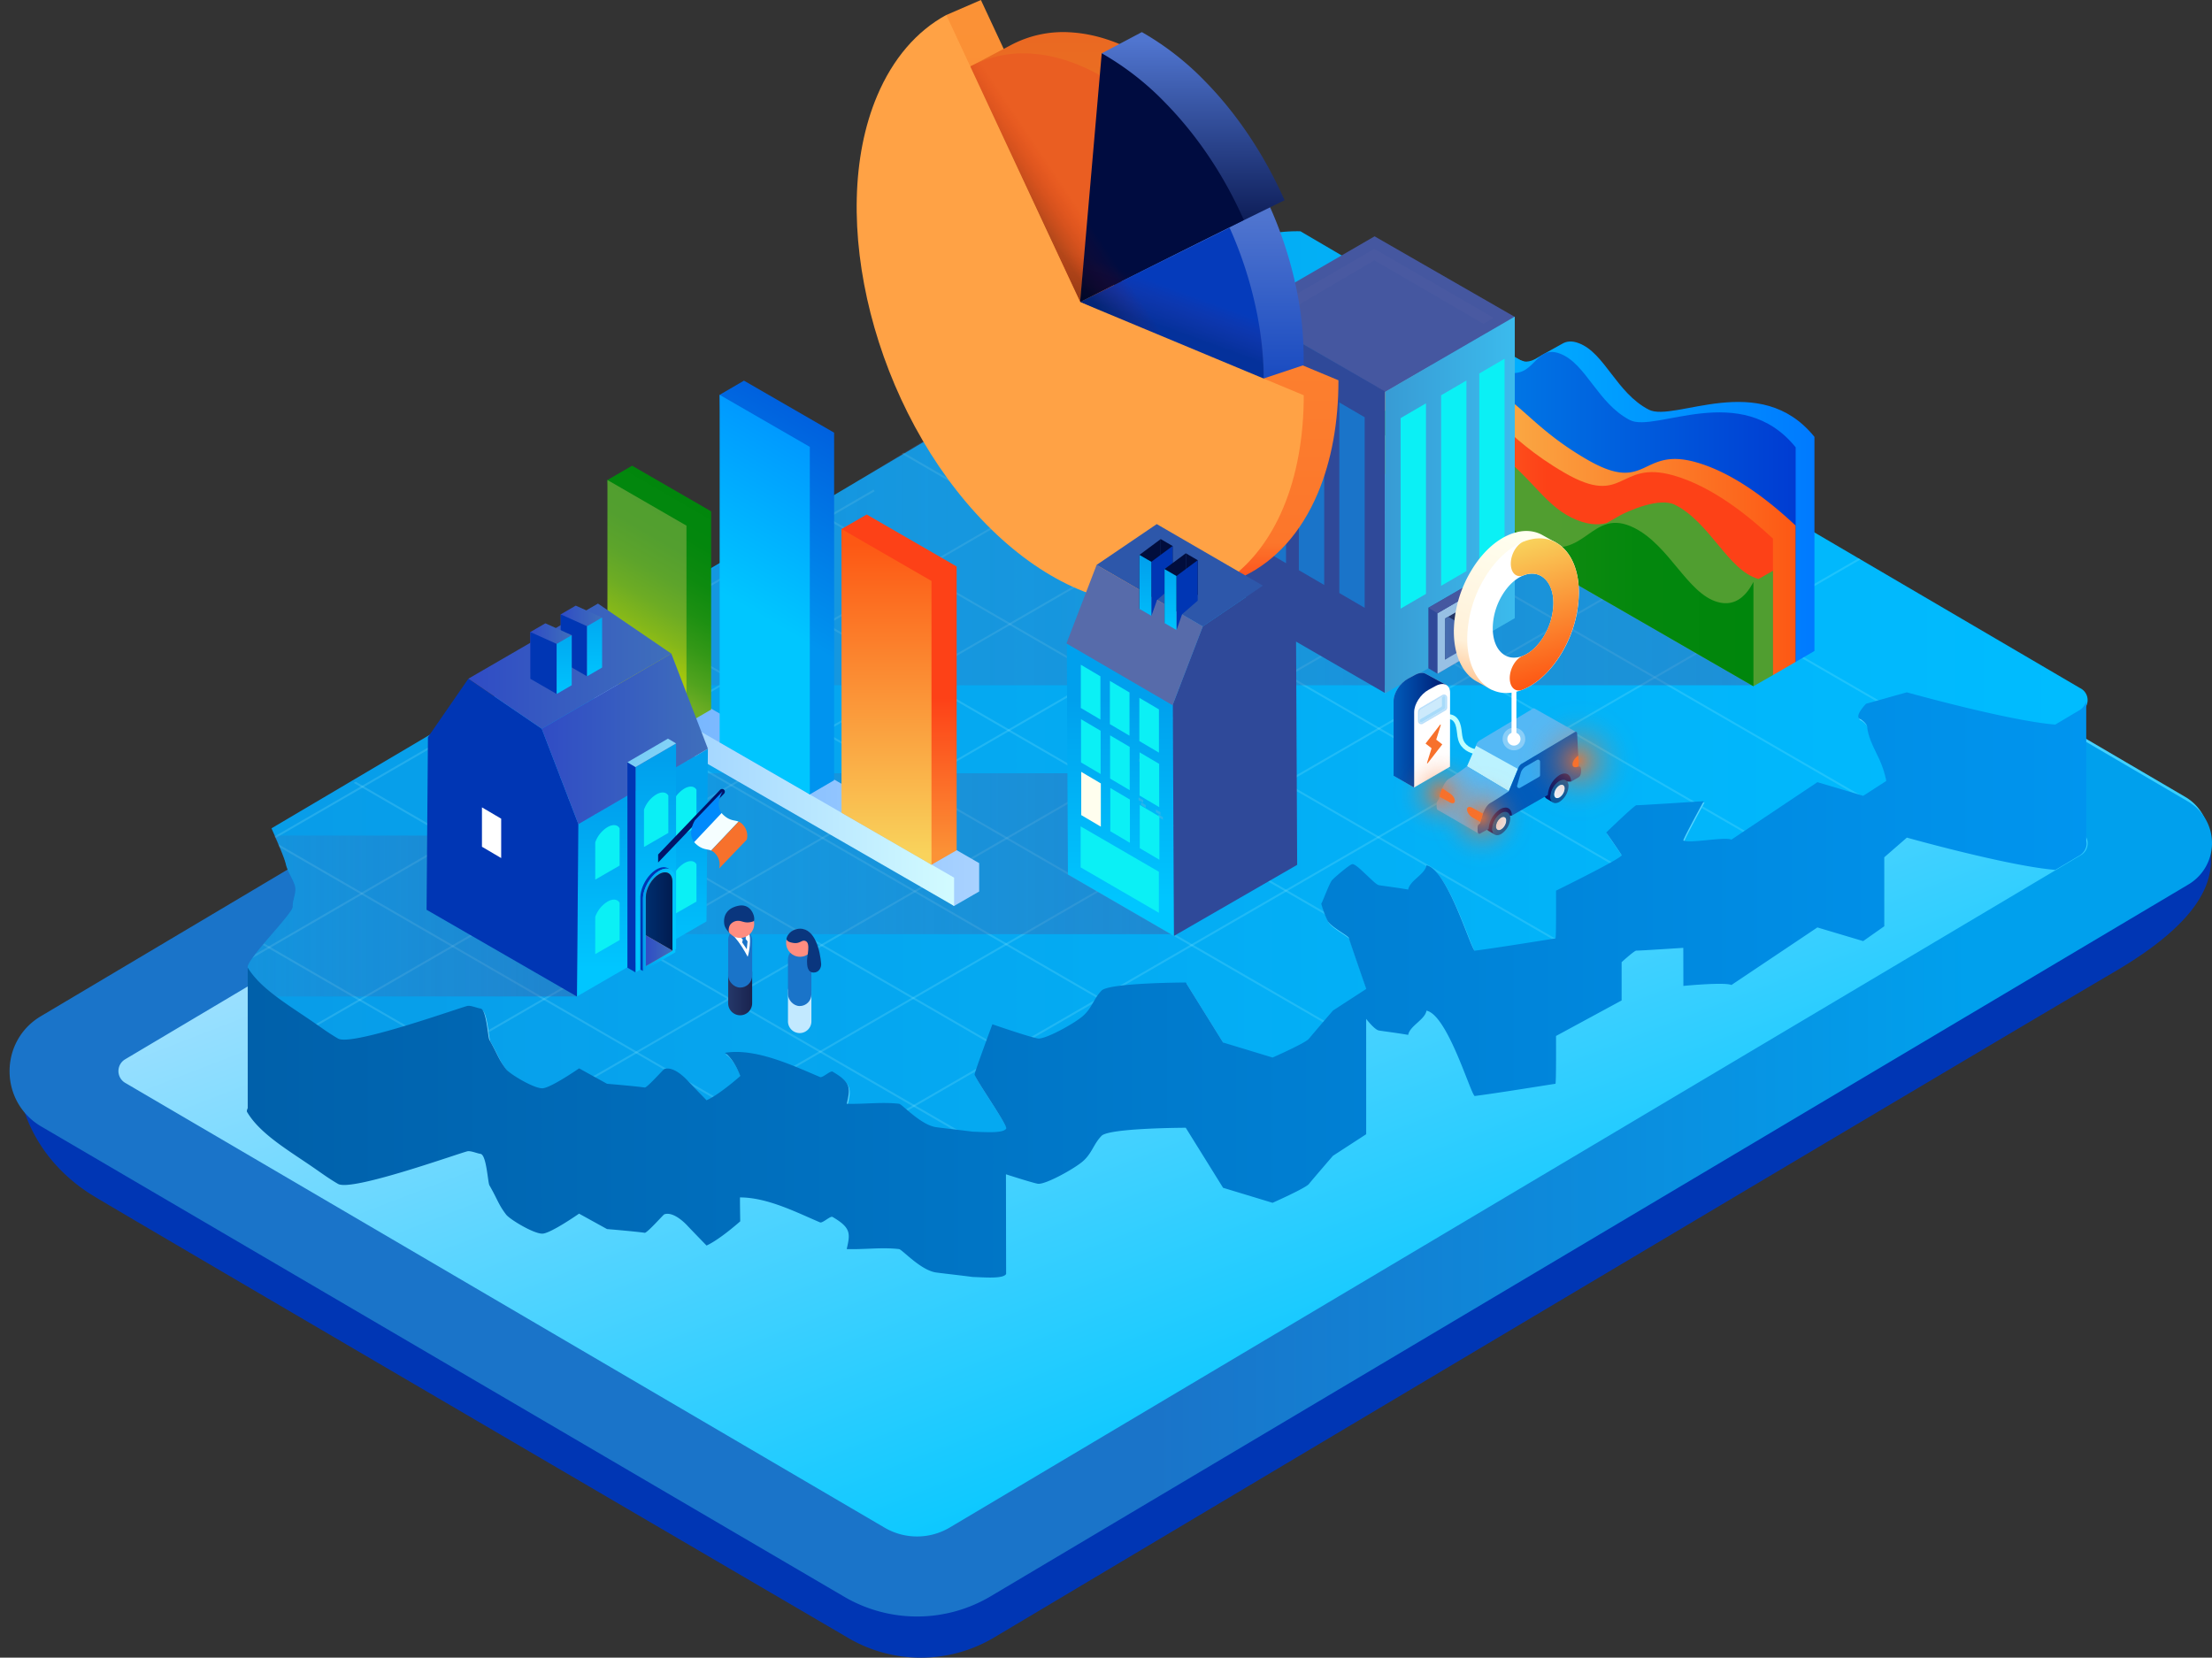 <svg xmlns="http://www.w3.org/2000/svg" xmlns:xlink="http://www.w3.org/1999/xlink" viewBox="0 0 1369.83 1026.62"><rect x="0" y="0" width="1369.83" height="1026.62" fill="#333333" stroke="none"/><defs><style>.cls-1,.cls-101,.cls-8,.cls-87{fill:none;}.cls-2{isolation:isolate;}.cls-3,.cls-69{fill:#0036b4;}.cls-4{fill:url(#Dégradé_sans_nom_50);}.cls-5{fill:url(#Dégradé_sans_nom_30);}.cls-6{fill:url(#Dégradé_sans_nom_27);}.cls-7{clip-path:url(#clip-path);}.cls-8,.cls-87{stroke:#beffff;}.cls-101,.cls-8,.cls-87{stroke-miterlimit:10;}.cls-8{stroke-width:1.22px;opacity:0.15;}.cls-9{opacity:0.4;}.cls-10{clip-path:url(#clip-path-2);}.cls-11{fill:url(#Dégradé_sans_nom_24);}.cls-12{fill:url(#Dégradé_sans_nom_24-2);}.cls-13{fill:url(#Dégradé_sans_nom_24-3);}.cls-14{fill:url(#Dégradé_sans_nom_130);}.cls-15{fill:url(#Dégradé_sans_nom_133);}.cls-16{fill:url(#Dégradé_sans_nom_14);}.cls-17{fill:url(#Dégradé_sans_nom_72);}.cls-18{fill:url(#Dégradé_sans_nom_45);}.cls-19{fill:url(#Dégradé_sans_nom_92);}.cls-20{fill:url(#Dégradé_sans_nom_142);}.cls-21{fill:url(#Dégradé_sans_nom_135);}.cls-22{fill:url(#Dégradé_sans_nom_72-2);}.cls-23{fill:url(#Dégradé_sans_nom_14-2);}.cls-24{fill:url(#Dégradé_sans_nom_200);}.cls-25{fill:url(#Dégradé_sans_nom_179);}.cls-26{fill:url(#Dégradé_sans_nom_92-2);}.cls-27{fill:url(#Dégradé_sans_nom_45-2);}.cls-28{fill:#62b4e4;}.cls-28,.cls-89,.cls-92{opacity:0.3;}.cls-28,.cls-37,.cls-47,.cls-48,.cls-51,.cls-89,.cls-92{mix-blend-mode:multiply;}.cls-29{fill:#f8fcfe;}.cls-30{fill:#a4b8d2;}.cls-31{fill:#4557a0;}.cls-32{fill:#2f4999;}.cls-33{fill:url(#Dégradé_sans_nom_34);}.cls-34{fill:#98c0e4;}.cls-35{fill:url(#Dégradé_sans_nom_157);}.cls-36,.cls-69,.cls-70,.cls-71,.cls-72,.cls-73{fill-rule:evenodd;}.cls-36{fill:url(#Dégradé_sans_nom_64);}.cls-37{fill:#4959a1;}.cls-38{fill:#1a74c9;}.cls-39{fill:#0bf0f5;}.cls-40{fill:url(#Dégradé_sans_nom_65);}.cls-41{fill:url(#Dégradé_sans_nom_76);}.cls-42{fill:url(#Dégradé_sans_nom_46);}.cls-43{fill:url(#Dégradé_sans_nom_62);}.cls-44{fill:#ea5e22;}.cls-45{fill:#000c40;}.cls-46{fill:#053bbb;}.cls-47,.cls-48{opacity:0.23;}.cls-47{fill:url(#Dégradé_sans_nom_71);}.cls-48{fill:url(#Dégradé_sans_nom_134);}.cls-49{fill:#ffa245;}.cls-50{fill:url(#Dégradé_sans_nom_2);}.cls-51,.cls-85{fill:#a3b8d2;}.cls-51{opacity:0.25;}.cls-52{fill:#2d57aa;}.cls-53{fill:#576baa;}.cls-54{fill:#010d3d;}.cls-55{fill:url(#Dégradé_sans_nom_2-2);}.cls-56{fill:url(#Dégradé_sans_nom_2-3);}.cls-57{fill:url(#Dégradé_sans_nom_123);}.cls-58{fill:#8fc5ff;}.cls-59{fill:#fffeee;}.cls-60{fill:url(#Dégradé_sans_nom_2-4);}.cls-61{fill:url(#Dégradé_sans_nom_41);}.cls-62{fill:url(#Dégradé_sans_nom_41-2);}.cls-63{fill:url(#Dégradé_sans_nom_123-2);}.cls-102,.cls-64{fill:#fff;}.cls-65{fill:url(#Dégradé_sans_nom_41-3);}.cls-66{fill:url(#Dégradé_sans_nom_2-5);}.cls-67{fill:url(#Dégradé_sans_nom_2-6);}.cls-68{fill:url(#Dégradé_sans_nom_56);}.cls-70{fill:url(#Dégradé_sans_nom_2-7);}.cls-71{fill:#908669;}.cls-72{fill:url(#Dégradé_sans_nom_3);}.cls-73{fill:url(#Dégradé_sans_nom_41-4);}.cls-74{fill:url(#Dégradé_sans_nom_41-5);}.cls-75{fill:url(#Dégradé_sans_nom_2-8);}.cls-76{fill:#01146a;}.cls-77{fill:#008afc;}.cls-78{fill:#f5feff;}.cls-79{fill:#f7712c;}.cls-80{fill:#c2e9ff;}.cls-81{fill:#ff8d80;}.cls-82{fill:#0a367e;}.cls-83{fill:url(#Dégradé_sans_nom_157-2);}.cls-84{fill:url(#Dégradé_sans_nom_21);}.cls-86{fill:#f8fbff;}.cls-101,.cls-87{stroke-width:3px;}.cls-88{fill:url(#Dégradé_sans_nom_4);}.cls-90,.cls-92{fill:#54b8f5;}.cls-91{fill:#1c98f0;}.cls-93{fill:#0258a0;}.cls-94{fill:#ebf5ff;}.cls-95{fill:#bbf2ff;}.cls-96{fill:#005bbb;}.cls-97{fill:#35abf3;}.cls-100,.cls-98,.cls-99{opacity:0.8;mix-blend-mode:lighten;}.cls-98{fill:url(#Dégradé_sans_nom_290);}.cls-99{fill:url(#Dégradé_sans_nom_290-2);}.cls-100{fill:url(#Dégradé_sans_nom_290-3);}.cls-101{stroke:#fff;stroke-linecap:round;}.cls-102{opacity:0.31;}.cls-103{fill:url(#Dégradé_sans_nom_120);}.cls-104{fill:url(#Dégradé_sans_nom_112);}</style><linearGradient id="Dégradé_sans_nom_50" x1="1288.82" y1="794.61" x2="877.51" y2="1343.02" gradientTransform="matrix(0.53, -0.85, 0.85, 0.53, -795.54, 939.53)" gradientUnits="userSpaceOnUse"><stop offset="0" stop-color="#cfe8ff"/><stop offset="0.58" stop-color="#54d4ff"/><stop offset="1" stop-color="#00c6ff"/></linearGradient><linearGradient id="Dégradé_sans_nom_30" y1="592.02" x2="1363.89" y2="592.02" gradientUnits="userSpaceOnUse"><stop offset="0.52" stop-color="#1a74c9"/><stop offset="0.89" stop-color="#00a0ed"/></linearGradient><linearGradient id="Dégradé_sans_nom_27" x1="147.45" y1="422.63" x2="1286.89" y2="422.63" gradientUnits="userSpaceOnUse"><stop offset="0" stop-color="#089ce8"/><stop offset="0.99" stop-color="#00bcff"/></linearGradient><clipPath id="clip-path" transform="translate(5.94)"><path class="cls-1" d="M1282.63,426.11,796.34,141.91s-188.56,104.82-194,108.33c-28.35,18.4-410,250.26-440,262.73,1.38,4.81,7.64,16.94,8.82,22.19,1.05,4.52,4.13,8.61,5.55,13.06,1.37,4.29-1.46,8.91-1.28,13.29s-30.13,34-27.78,38c8.08,13.86,26.64,24.35,42.41,35.35,4.31,3,8.88,6.29,14,9.22,8.69,5,78.06-20.18,80.47-20.28s5.42,1.31,7.74,1.67c3.75.58,4.5,17.69,5.51,19.46,5.17,9,5.62,12,10.39,18.17,2.25,2.94,17,11.88,22.41,11.78,5.08-.09,22.72-12.39,22.72-12.39l17.3,9.55s17.3,1.43,23.5,2.32c2.18-.75,11.37-11.24,12-11.46,6.31-2.12,14.56,7.33,14.56,7.33s5.42,5.68,11.59,12c8.32-3.78,20.87-15,20.87-15s-3.7-10.41-9.55-14.37c18.88-3.15,42.13,7.88,58.94,15,1.61.68,6.39-4.14,7.75-3.36,11.77,6.8,10.92,10.53,8.8,19.91,10.74.35,21.69-1.23,32.37,0,2,.22,13.07,12.79,22.61,14.42,2.26.39,15.23,1.81,23,2.84,7.74.26,18.82,1.17,20.73-1.86,1.19-1.88-19.87-31.65-19.53-33.63.46-2.79,11-31,11-31S631.62,643,637.32,644c4.48.76,22.53-9.21,27.91-13.91,5.66-4.92,6.64-10.72,11.58-15.76s52.14-5,52.14-5l23.12,37.18,30.64,9.29s20.32-8.95,22.47-11.6c2.92-3.59,14.93-17.5,14.93-17.5l20.58-13.38S830.06,582.75,830,581.82c-.12-1.3-10.42-6.5-13-10.38-1.07-1.61-4.66-11.48-4-11.23.37.13,5.09-13,6.69-14.41,1.74-1.88,10.56-9.4,12.35-9.78,2.72-.58,13.74,12.54,16.5,13.05,2.24.41,11.06,1.48,18.18,2.73.92-5.57,10.41-9.41,11.32-15,13,2.6,27.12,51,29.84,52.85,14.55-1.85,45.92-7,50-7.57.57-.07.38-29.61.38-29.61s41.63-20.43,40.63-22c-2.58-4-9.56-14-9.56-14s17.68-17.15,18.74-16.91c.73.17,41.65-2.5,41.65-2.5s-13.2,24.1-12.6,24.38c4.23,1.93,25.52-2.48,29.76-.56l53.22-35.65,28.36,8.45,14.27-9.19c1.36-5.29-2.36-9.73-4.78-14.91-2.7-5.77-6-11.45-6.89-17.48-.18-1.17.3-2.68-4.06-5.8-4.89-1.42,3.26-9.63,3.26-9.63l25.23-7.09s62.62,17.58,91.9,20l14.75-8.77C1287.9,437.46,1288.42,429.5,1282.63,426.11Z"/></clipPath><clipPath id="clip-path-2" transform="translate(5.94)"><path class="cls-1" d="M1283.81,427.12,797.86,141.5S602.12,250.72,596.69,254.21C580.41,264.66,192,500.85,162,513.32c2.4,6.18,8,16.55,9.16,21.79,1,4.53,4.12,8.62,5.54,13.07,1.37,4.29-1.46,8.9-1.28,13.29.17,4.23-30.12,34-27.77,38,8.08,13.86,26.63,24.35,42.4,35.35,4.31,3,8.88,6.29,13.95,9.22,8.69,5,78.06-20.18,80.48-20.29s5.42,1.31,7.73,1.68c3.75.58,4.51,17.69,5.52,19.46,5.16,9,5.61,12,10.38,18.17,2.26,2.93,17,11.88,22.41,11.78,5.08-.09,22.72-12.4,22.72-12.4l17.3,9.56s17.3,1.42,23.5,2.32c2.19-.75,11.37-11.24,12-11.46,6.31-2.13,14.55,7.33,14.55,7.33s5.43,5.68,11.6,12c8.32-3.78,20.86-15,20.86-15s-3.7-10.41-9.54-14.37c18.88-3.15,42.13,7.88,58.94,15,1.6.68,6.38-4.14,7.74-3.36C522,671.3,521.14,675,519,684.42c10.75.35,21.69-1.23,32.37,0,2,.23,13.07,12.8,22.61,14.43,2.27.39,15.23,1.81,23,2.84,7.75.26,18.83,1.17,20.73-1.86,1.19-1.89-19.87-31.65-19.52-33.64.46-2.78,11-31,11-31s22.44,7.8,28.15,8.78c4.47.77,22.52-9.21,27.91-13.9,5.66-4.92,6.63-10.73,11.57-15.76s52.15-5,52.15-5l23.12,37.18,30.64,9.29s20.31-9,22.47-11.6c2.91-3.59,14.92-17.5,14.92-17.5l20.58-13.38S830.06,582.7,830,581.78c-.13-1.3-10.43-6.5-13-10.38-1.08-1.62-4.67-11.49-4-11.23.36.13,5.08-13,6.68-14.41,1.75-1.88,10.57-9.4,12.36-9.78,2.72-.58,13.74,12.54,16.5,13,2.23.41,11.06,1.48,18.17,2.72.93-5.56,10.41-9.4,11.32-15,13,2.6,27.12,51,29.85,52.85,14.55-1.85,45.91-7,50-7.57.57-.07.39-29.62.39-29.62s41.62-20.42,40.62-22c-2.57-4-9.56-14-9.56-14s17.68-17.15,18.75-16.91c.73.17,41.65-2.5,41.65-2.5s-13.21,24.1-12.6,24.38c4.23,1.93,25.52-2.49,29.75-.56l53.22-35.66,28.37,8.46,14.26-9.2a58.75,58.75,0,0,0-5.34-15.62c-2.7-5.77-5.44-10.73-6.33-16.76-.18-1.17.3-2.68-4-5.8-4.89-1.42,3.25-9.64,3.25-9.64l25.24-7.08s62.62,17.58,91.89,20l14.76-8.76C1287.89,437.41,1288.08,430.89,1283.81,427.12Z"/></clipPath><linearGradient id="Dégradé_sans_nom_24" x1="139.14" y1="567.29" x2="357.38" y2="567.29" gradientUnits="userSpaceOnUse"><stop offset="0" stop-color="#476daf" stop-opacity="0.4"/><stop offset="1" stop-color="#4557a0"/></linearGradient><linearGradient id="Dégradé_sans_nom_24-2" x1="370.2" y1="528.73" x2="726.03" y2="528.73" xlink:href="#Dégradé_sans_nom_24"/><linearGradient id="Dégradé_sans_nom_24-3" x1="249.61" y1="307.45" x2="1085.64" y2="307.45" xlink:href="#Dégradé_sans_nom_24"/><linearGradient id="Dégradé_sans_nom_130" x1="849.49" y1="300.86" x2="1117.73" y2="300.86" gradientUnits="userSpaceOnUse"><stop offset="0" stop-color="#00c6ff"/><stop offset="1" stop-color="#007aff"/></linearGradient><linearGradient id="Dégradé_sans_nom_133" x1="836.55" y1="-827.04" x2="1106.07" y2="-827.04" gradientTransform="matrix(1, 0.58, 0, 1, 0, 526.65)" gradientUnits="userSpaceOnUse"><stop offset="0" stop-color="#0094ef"/><stop offset="1" stop-color="#003cd2"/></linearGradient><linearGradient id="Dégradé_sans_nom_14" x1="835.37" y1="321.93" x2="1106.06" y2="321.93" gradientUnits="userSpaceOnUse"><stop offset="0" stop-color="#f9d35c"/><stop offset="0.32" stop-color="#faab45"/><stop offset="1" stop-color="#fd5814"/></linearGradient><linearGradient id="Dégradé_sans_nom_72" x1="822.42" y1="-703.58" x2="1092.02" y2="-703.58" gradientTransform="matrix(1, 0.58, 0, 1, 0, 445.64)" gradientUnits="userSpaceOnUse"><stop offset="0" stop-color="#fb9236"/><stop offset="0.48" stop-color="#fd4117"/></linearGradient><linearGradient id="Dégradé_sans_nom_45" x1="-2187.49" y1="339.7" x2="1092.03" y2="339.7" gradientUnits="userSpaceOnUse"><stop offset="0" stop-color="#c3d600"/><stop offset="0.13" stop-color="#a1c50e"/><stop offset="0.27" stop-color="#84b71a"/><stop offset="0.42" stop-color="#6dac24"/><stop offset="0.58" stop-color="#5da42b"/><stop offset="0.76" stop-color="#539f2f"/><stop offset="1" stop-color="#509e30"/></linearGradient><linearGradient id="Dégradé_sans_nom_92" x1="810.31" y1="-600.95" x2="1079.92" y2="-600.95" gradientTransform="matrix(1, 0.58, 0, 1, 0, 370.8)" gradientUnits="userSpaceOnUse"><stop offset="0" stop-color="#6ead24"/><stop offset="0.11" stop-color="#51a31e"/><stop offset="0.26" stop-color="#349817"/><stop offset="0.41" stop-color="#1d9012"/><stop offset="0.57" stop-color="#0d8a0f"/><stop offset="0.75" stop-color="#03870d"/><stop offset="1" stop-color="#00860c"/></linearGradient><linearGradient id="Dégradé_sans_nom_142" x1="2886.34" y1="480.7" x2="3134.69" y2="480.7" gradientTransform="matrix(-1, 0, 0, 1, 3492.72, 0)" gradientUnits="userSpaceOnUse"><stop offset="0" stop-color="#a9d2ff"/><stop offset="1" stop-color="#64acff"/></linearGradient><linearGradient id="Dégradé_sans_nom_135" x1="2901.87" y1="485.19" x2="3134.69" y2="485.19" gradientTransform="matrix(-1, 0, 0, 1, 3492.72, 0)" gradientUnits="userSpaceOnUse"><stop offset="0" stop-color="#d2fbff"/><stop offset="1" stop-color="#8fc5ff"/></linearGradient><linearGradient id="Dégradé_sans_nom_72-2" x1="2935.94" y1="528.45" x2="2935.94" y2="328.53" gradientTransform="matrix(-1, 0, 0, 1, 3492.72, 0)" xlink:href="#Dégradé_sans_nom_72"/><linearGradient id="Dégradé_sans_nom_14-2" x1="2943.74" y1="528.75" x2="2943.74" y2="337.09" gradientTransform="matrix(-1, 0, 0, 1, 3492.72, 0)" xlink:href="#Dégradé_sans_nom_14"/><linearGradient id="Dégradé_sans_nom_200" x1="3011.61" y1="1907.65" x2="3011.61" y2="2150.43" gradientTransform="matrix(-1, -0.58, 0, 1, 3492.72, -15.61)" gradientUnits="userSpaceOnUse"><stop offset="0" stop-color="#003cd2"/><stop offset="1" stop-color="#0094ef"/></linearGradient><linearGradient id="Dégradé_sans_nom_179" x1="3019.14" y1="1941.53" x2="3019.14" y2="2149.89" gradientTransform="matrix(-1, -0.58, 0, 1, 3492.72, -15.61)" gradientUnits="userSpaceOnUse"><stop offset="0" stop-color="#007aff"/><stop offset="1" stop-color="#00c6ff"/></linearGradient><linearGradient id="Dégradé_sans_nom_92-2" x1="3084.44" y1="2230.58" x2="3084.44" y2="2090.61" gradientTransform="matrix(-1, -0.58, 0, 1, 3492.72, -15.61)" xlink:href="#Dégradé_sans_nom_92"/><linearGradient id="Dégradé_sans_nom_45-2" x1="3092.08" y1="2231.12" x2="3092.08" y2="2108.8" gradientTransform="matrix(-1, -0.58, 0, 1, 3492.72, -15.61)" xlink:href="#Dégradé_sans_nom_45"/><linearGradient id="Dégradé_sans_nom_34" x1="857.7" y1="312.75" x2="938.06" y2="312.75" gradientUnits="userSpaceOnUse"><stop offset="0" stop-color="#389bd4"/><stop offset="1" stop-color="#3bbbed"/></linearGradient><linearGradient id="Dégradé_sans_nom_157" x1="894.9" y1="388.79" x2="918.95" y2="388.79" gradientUnits="userSpaceOnUse"><stop offset="0" stop-color="#25386a"/><stop offset="1" stop-color="#1a234e"/></linearGradient><linearGradient id="Dégradé_sans_nom_64" x1="894.9" y1="395.22" x2="918.8" y2="395.22" gradientUnits="userSpaceOnUse"><stop offset="0" stop-color="#476daf"/><stop offset="1" stop-color="#4557a0"/></linearGradient><linearGradient id="Dégradé_sans_nom_65" x1="684.45" y1="6.87" x2="684.45" y2="368.88" gradientUnits="userSpaceOnUse"><stop offset="0" stop-color="#fb9236"/><stop offset="0.91" stop-color="#fc762b"/><stop offset="1" stop-color="#fd4117"/></linearGradient><linearGradient id="Dégradé_sans_nom_76" x1="744.59" y1="133.46" x2="744.59" y2="272.11" gradientUnits="userSpaceOnUse"><stop offset="0" stop-color="#5075cf"/><stop offset="1" stop-color="#053bbb"/></linearGradient><linearGradient id="Dégradé_sans_nom_46" x1="648.05" y1="172.02" x2="648.05" y2="-31.56" gradientUnits="userSpaceOnUse"><stop offset="0" stop-color="#ea8622"/><stop offset="1" stop-color="#ea5e22"/></linearGradient><linearGradient id="Dégradé_sans_nom_62" x1="732.95" y1="25.34" x2="732.95" y2="159.87" gradientUnits="userSpaceOnUse"><stop offset="0" stop-color="#5075cf"/><stop offset="1" stop-color="#000c40"/></linearGradient><linearGradient id="Dégradé_sans_nom_71" x1="794.31" y1="880.02" x2="852.83" y2="747.44" gradientTransform="matrix(0.91, 0.75, -0.42, 0.75, 296.68, -1101.76)" gradientUnits="userSpaceOnUse"><stop offset="0"/><stop offset="0.2" stop-color="#ac0000" stop-opacity="0"/></linearGradient><linearGradient id="Dégradé_sans_nom_134" x1="771.04" y1="739.82" x2="842.2" y2="893.58" gradientTransform="matrix(0.91, 0.75, -0.42, 0.75, 296.68, -1101.76)" gradientUnits="userSpaceOnUse"><stop offset="0.8" stop-color="#ac0000" stop-opacity="0"/><stop offset="0.96" stop-opacity="0.75"/></linearGradient><linearGradient id="Dégradé_sans_nom_2" x1="596.27" y1="432.71" x2="596.27" y2="559.05" gradientTransform="matrix(-1, 0, 0, 1, 1290.15, 0)" gradientUnits="userSpaceOnUse"><stop offset="0" stop-color="#00a0ed"/><stop offset="1" stop-color="#00c6ff"/></linearGradient><linearGradient id="Dégradé_sans_nom_2-2" x1="580.84" y1="345.1" x2="580.84" y2="398.18" xlink:href="#Dégradé_sans_nom_2"/><linearGradient id="Dégradé_sans_nom_2-3" x1="565.3" y1="340.67" x2="565.3" y2="393.74" xlink:href="#Dégradé_sans_nom_2"/><linearGradient id="Dégradé_sans_nom_123" x1="574" y1="461.09" x2="577.62" y2="461.09" gradientTransform="matrix(-1, 0, 0, 1, 1290.15, 0)" gradientUnits="userSpaceOnUse"><stop offset="0" stop-color="#002e6f"/><stop offset="1" stop-color="#01113d"/></linearGradient><linearGradient id="Dégradé_sans_nom_2-4" x1="397.78" y1="493.03" x2="397.78" y2="599.75" gradientTransform="matrix(1, 0, 0, 1, 0, 0)" xlink:href="#Dégradé_sans_nom_2"/><linearGradient id="Dégradé_sans_nom_41" x1="290.05" y1="412.56" x2="415.75" y2="412.56" gradientUnits="userSpaceOnUse"><stop offset="0" stop-color="#304cc5"/><stop offset="1" stop-color="#3f6fbb"/></linearGradient><linearGradient id="Dégradé_sans_nom_41-2" x1="335.48" y1="457.6" x2="438.39" y2="457.6" xlink:href="#Dégradé_sans_nom_41"/><linearGradient id="Dégradé_sans_nom_123-2" x1="370.53" y1="472.47" x2="374.95" y2="472.47" gradientTransform="matrix(1, 0, 0, 1, 0, 0)" xlink:href="#Dégradé_sans_nom_123"/><linearGradient id="Dégradé_sans_nom_41-3" x1="347.24" y1="394.25" x2="372.85" y2="394.25" xlink:href="#Dégradé_sans_nom_41"/><linearGradient id="Dégradé_sans_nom_2-5" x1="368.2" y1="371.06" x2="368.2" y2="422.29" gradientTransform="matrix(1, 0, 0, 1, 0, 0)" xlink:href="#Dégradé_sans_nom_2"/><linearGradient id="Dégradé_sans_nom_2-6" x1="406.11" y1="470.38" x2="406.11" y2="583.72" gradientTransform="matrix(1, 0, 0, 1, 0, 0)" xlink:href="#Dégradé_sans_nom_2"/><linearGradient id="Dégradé_sans_nom_56" x1="2.16" y1="739.06" x2="21.96" y2="739.06" gradientTransform="translate(774.57 -173.08) rotate(31.06)" gradientUnits="userSpaceOnUse"><stop offset="0" stop-color="#75ccf5"/><stop offset="1" stop-color="#85d3f7"/></linearGradient><linearGradient id="Dégradé_sans_nom_2-7" x1="392.24" y1="569.64" x2="412.28" y2="569.64" gradientTransform="matrix(1, 0, 0, 1, 0, 0)" xlink:href="#Dégradé_sans_nom_2"/><linearGradient id="Dégradé_sans_nom_3" x1="394.02" y1="564.49" x2="410.5" y2="564.49" gradientUnits="userSpaceOnUse"><stop offset="0" stop-color="#002e6f"/><stop offset="1" stop-color="#011c50"/></linearGradient><linearGradient id="Dégradé_sans_nom_41-4" x1="399.96" y1="588.76" x2="416.44" y2="588.76" xlink:href="#Dégradé_sans_nom_41"/><linearGradient id="Dégradé_sans_nom_41-5" x1="328.43" y1="405.2" x2="354.04" y2="405.2" xlink:href="#Dégradé_sans_nom_41"/><linearGradient id="Dégradé_sans_nom_2-8" x1="349.39" y1="382.01" x2="349.39" y2="433.24" gradientTransform="matrix(1, 0, 0, 1, 0, 0)" xlink:href="#Dégradé_sans_nom_2"/><linearGradient id="Dégradé_sans_nom_157-2" x1="444.99" y1="613.4" x2="459.85" y2="613.4" xlink:href="#Dégradé_sans_nom_157"/><linearGradient id="Dégradé_sans_nom_21" x1="146.94" y1="609.97" x2="1286.19" y2="609.97" gradientUnits="userSpaceOnUse"><stop offset="0" stop-color="#0060aa"/><stop offset="1" stop-color="#0095ef"/></linearGradient><linearGradient id="Dégradé_sans_nom_4" x1="1049.6" y1="452.2" x2="1082.07" y2="452.2" gradientTransform="translate(-192.5)" gradientUnits="userSpaceOnUse"><stop offset="0" stop-color="#005bbb"/><stop offset="1" stop-color="#001a70"/></linearGradient><radialGradient id="Dégradé_sans_nom_290" cx="971.74" cy="471.22" r="39.18" gradientUnits="userSpaceOnUse"><stop offset="0" stop-color="#f7712c"/><stop offset="0.06" stop-color="#f7712c" stop-opacity="0.85"/><stop offset="0.15" stop-color="#f7712c" stop-opacity="0.65"/><stop offset="0.25" stop-color="#f7712c" stop-opacity="0.48"/><stop offset="0.35" stop-color="#f7712c" stop-opacity="0.33"/><stop offset="0.46" stop-color="#f7712c" stop-opacity="0.21"/><stop offset="0.57" stop-color="#f7712c" stop-opacity="0.12"/><stop offset="0.69" stop-color="#f7712c" stop-opacity="0.05"/><stop offset="0.82" stop-color="#f7712c" stop-opacity="0.01"/><stop offset="1" stop-color="#f7712c" stop-opacity="0"/></radialGradient><radialGradient id="Dégradé_sans_nom_290-2" cx="911.72" cy="506.62" r="33.65" xlink:href="#Dégradé_sans_nom_290"/><radialGradient id="Dégradé_sans_nom_290-3" cx="886.31" cy="491.51" r="31.15" xlink:href="#Dégradé_sans_nom_290"/><linearGradient id="Dégradé_sans_nom_120" x1="911.69" y1="425.62" x2="938.76" y2="331.6" gradientUnits="userSpaceOnUse"><stop offset="0" stop-color="#ffc696"/><stop offset="0.25" stop-color="#fff0d8"/><stop offset="1" stop-color="ivory"/></linearGradient><linearGradient id="Dégradé_sans_nom_112" x1="-383.27" y1="275.79" x2="-291.61" y2="275.79" gradientTransform="matrix(0.01, -1, 1, -0.3, 679.05, 121.02)" gradientUnits="userSpaceOnUse"><stop offset="0" stop-color="#fd5814"/><stop offset="0.68" stop-color="#faab45"/><stop offset="1" stop-color="#f9d35c"/></linearGradient></defs><g class="cls-2"><g id="Calque_2" data-name="Calque 2"><g id="Calque_1-2" data-name="Calque 1"><path class="cls-3" d="M753.29,223.76,20.69,629.15c-25.82,15.36-22.4,78.8,31.4,111.6,21.09,12.86,467.36,273.72,467.36,273.72a88.74,88.74,0,0,0,90.2-.32s570.08-339.6,694.19-412.5c47.67-28,59.63-51,59.38-69.21-.35-24.55-4.88-29.4-13.85-34.65L833.47,223.48A78.89,78.89,0,0,0,753.29,223.76Z" transform="translate(5.94)"/><path class="cls-4" d="M755.1,193.74,29,625.27c-25.75,15.29-25.63,52.6.21,67.74l493,288.72a88.48,88.48,0,0,0,89.93-.29l735.41-437.08a29.49,29.49,0,0,0-.17-50.8L835,193.48A78.66,78.66,0,0,0,755.1,193.74Z" transform="translate(5.94)"/><path class="cls-5" d="M792.29,232.51a29.79,29.79,0,0,1,15,4.08L1282.72,515a8.47,8.47,0,0,1,0,14.59L582.23,946a39.71,39.71,0,0,1-40.31.13L71.57,670.62a8.47,8.47,0,0,1,0-14.59L777.09,236.69a29.79,29.79,0,0,1,15.2-4.18m0-49.58a79.3,79.3,0,0,0-40.53,11.13L19.4,629.33c-26,15.43-25.84,53.06.22,68.33L516.86,988.88a89.24,89.24,0,0,0,90.71-.29l741.77-440.86a29.76,29.76,0,0,0-.16-51.25L832.38,193.8a79.29,79.29,0,0,0-40.09-10.87Z" transform="translate(5.94)"/><path class="cls-6" d="M1282.12,426.11,799.4,143.24s-19.45-.75-30.2,5.47c-46.36,26.82-166,102.79-170.45,105.5-15.83,9.58-295.63,175.5-295.63,175.5L162.18,513s7.72,16.95,8.9,22.19c1,4.53,4.13,8.62,5.55,13.07,1.37,4.29-1.46,8.9-1.28,13.29.17,4.23-30.12,34-27.77,38,8.07,13.86,26.63,24.35,42.4,35.35,4.31,3,8.88,6.29,14,9.22,8.69,5,78.06-20.18,80.48-20.29s5.41,1.32,7.73,1.68c3.75.58,4.51,17.69,5.51,19.46,5.17,9,5.62,12,10.39,18.17,2.25,2.93,17,11.88,22.41,11.78,5.08-.09,22.72-12.4,22.72-12.4l17.3,9.56s17.3,1.42,23.5,2.32c2.18-.75,11.37-11.24,12-11.46,6.31-2.13,14.56,7.33,14.56,7.33s5.42,5.68,11.59,12c8.32-3.78,20.87-15,20.87-15s-3.7-10.41-9.55-14.37c18.88-3.15,42.13,7.88,58.94,15,1.61.68,6.39-4.14,7.75-3.36,11.77,6.79,10.92,10.53,8.8,19.91,10.74.35,21.69-1.23,32.37,0,1.95.23,13.07,12.8,22.61,14.43,2.26.39,15.23,1.81,23,2.84,7.74.26,18.82,1.17,20.73-1.86,1.19-1.89-19.87-31.65-19.53-33.64.47-2.78,11-31,11-31S631.56,643,637.27,644c4.47.77,22.52-9.21,27.91-13.9,5.65-4.92,6.63-10.72,11.57-15.76,4.79-4.9,52.14-5,52.14-5L752,646.47l30.64,9.29s20.32-9,22.47-11.6c2.92-3.59,14.93-17.5,14.93-17.5l20.58-13.38S830,582.73,829.91,581.81c-.12-1.3-10.42-6.5-13-10.38-1.07-1.62-4.66-11.48-4-11.23.37.13,5.09-13,6.69-14.41,1.74-1.88,10.56-9.4,12.35-9.78,2.72-.58,13.74,12.54,16.51,13,2.23.41,11.06,1.48,18.17,2.73.93-5.57,10.41-9.41,11.32-15,13,2.6,27.12,51,29.84,52.85,14.55-1.85,45.92-7,50-7.57.57-.07.38-29.62.38-29.62s41.63-20.42,40.63-22c-2.58-4-9.56-14-9.56-14s17.68-17.15,18.74-16.91c.73.17,41.65-2.5,41.65-2.5s-13.2,24.1-12.6,24.38c4.23,1.93,25.52-2.49,29.76-.56L1120,485.27l28.36,8.46,14.27-9.2c-1.32-5.45-2.11-9.9-4.53-15.08-2.7-5.77-6.25-11.27-7.14-17.3-.18-1.17.3-2.68-4.06-5.8-4.89-1.42,3.26-9.63,3.26-9.63l25.23-7.09s63.54,17.59,92.82,20l14.4-8.8A8.28,8.28,0,0,0,1282.12,426.11Z" transform="translate(5.94)"/><g class="cls-7"><line class="cls-8" x1="168.49" y1="716.21" x2="886.19" y2="300.97"/><line class="cls-8" x1="246.26" y1="737.28" x2="996.67" y2="303.19"/><line class="cls-8" x1="142.65" y1="665.56" x2="772.61" y2="301.38"/><line class="cls-8" x1="96.13" y1="627.59" x2="659.03" y2="300.99"/><line class="cls-8" x1="70.5" y1="576.32" x2="541.3" y2="303.71"/><line class="cls-8" x1="21.14" y1="539.3" x2="426.68" y2="304.36"/><line class="cls-8" x1="476.85" y1="736.43" x2="1227.26" y2="302.34"/><line class="cls-8" x1="290.87" y1="777.01" x2="1110.93" y2="302.51"/><line class="cls-8" x1="1188.66" y1="644.82" x2="503.37" y2="248.51"/><line class="cls-8" x1="1284.66" y1="569.82" x2="599.37" y2="173.52"/><line class="cls-8" x1="1332.66" y1="532.32" x2="647.36" y2="136.02"/><line class="cls-8" x1="1250.18" y1="613.36" x2="712.95" y2="302.51"/><line class="cls-8" x1="1149.32" y1="689.67" x2="483.7" y2="304.54"/><line class="cls-8" x1="1093.84" y1="723.77" x2="363.89" y2="301.41"/><line class="cls-8" x1="951.65" y1="774.91" x2="195.71" y2="337.52"/><line class="cls-8" x1="836.54" y1="774.93" x2="159.85" y2="383.4"/><line class="cls-8" x1="723.49" y1="775.99" x2="85.97" y2="407.12"/><line class="cls-8" x1="617.71" y1="781.2" x2="42.05" y2="448.12"/><line class="cls-8" x1="490.16" y1="773.97" x2="0.3" y2="490.53"/><line class="cls-8" x1="1067.25" y1="775.88" x2="247.19" y2="301.39"/></g><g class="cls-9"><g class="cls-10"><polygon class="cls-11" points="139.14 567.13 139.14 567.46 139.14 617.13 357.38 617.13 357.38 567.46 357.38 567.13 357.38 517.46 139.14 517.46 139.14 567.13"/><polygon class="cls-12" points="370.2 528.56 370.2 528.89 370.2 578.56 726.03 578.56 726.03 528.89 726.03 528.56 726.03 478.89 370.2 478.89 370.2 528.56"/><polygon class="cls-13" points="249.61 190.52 249.61 307.07 249.61 307.83 249.61 424.38 1085.64 424.38 1085.64 307.83 1085.64 307.07 883.75 190.52 249.61 190.52"/></g></g><path class="cls-14" d="M1015.06,253.69c-20.06-10.42-27.19-35-43.21-41.12-4.57-1.75-7.78-1.2-10.45.38l-12.57,7-4,2.38c-2.57,1.4-5.26,1.89-6.81,1.48-15.71-4.21-25.08-22.7-38.93-29.59-6.09-3-12.72-3.65-19.64.32L868,200.93v5.59c-6.12,8.75-12.36,21.76-18.55,40.43l256.58,163,11.66-6.78V270.56C1084,228.81,1030.76,261.84,1015.06,253.69Z" transform="translate(5.94)"/><path class="cls-15" d="M836.55,254c17.81-53.7,36-60.74,50.9-53.31,13.86,6.89,23.23,25.38,38.94,29.59,18.5,5,17.69-17.4,33.79-11.25s23.15,30.7,43.21,41.12c15.7,8.15,68.92-24.88,102.68,16.87V410Z" transform="translate(5.94)"/><path class="cls-16" d="M1044.38,286.28c-34.52-9.76-29.84,20-67.22-1.52-39.91-23-44.49-43.33-78.14-52-10-2.58-18.94-12.69-35.25-2.69L840.3,243.44v3.88a51.29,51.29,0,0,0-4.93,7.93l4.93,3.12v17.26l12.94-7.35v-1.69L1092,418.11l14-8.15V325.47C1091.14,311.51,1068.53,293.11,1044.38,286.28Z" transform="translate(5.94)"/><path class="cls-17" d="M822.42,262.59c15.87-31.41,48.74-25.25,62.55-21.69,33.65,8.67,38.24,29,78.14,52,37.38,21.56,32.7-8.25,67.23,1.51,24.14,6.83,46.75,25.23,61.68,39.19V418.1Z" transform="translate(5.94)"/><path class="cls-18" d="M1082.19,359.09s3.49.22.66-.58c-18.68-5.32-29.69-34.87-51.5-45.86-9.56-4.81-28.35,3.49-34.18,6.65l12.24-7L982.94,327.4s11.46-5.29,8.18-4.12c-5.38,1.92-11.79,2.25-20.36-1.15-19.49-7.72-26.68-25.36-51.5-43.84-18.49-13.76-46.09-27.48-83.81-23.09l-25.1,14.36L1079.9,425l12.13-6.93V353.48Z" transform="translate(5.94)"/><path class="cls-19" d="M810.31,269.53c37.72-4.39,65.32,9.33,83.81,23.09,24.82,18.47,32,36.12,51.5,43.84,30.57,12.11,33.62-23.07,60.59-9.48,21.81,11,32.81,40.54,51.5,45.86,11.58,3.3,18.33-4.95,22.21-12.43V425Z" transform="translate(5.94)"/><polygon class="cls-20" points="373.56 400.33 606.37 534.56 606.37 552.11 590.84 561.08 419.71 444.93 358.03 409.3 373.56 400.33"/><polygon class="cls-21" points="358.03 409.3 590.84 543.53 590.84 561.08 358.03 426.85 358.03 409.3"/><polygon class="cls-22" points="536.72 318.65 592.43 350.82 592.43 526.58 576.84 535.54 528.23 499.28 521.12 327.62 536.72 318.65"/><polygon class="cls-23" points="521.12 327.62 576.84 359.79 576.84 535.54 521.12 503.37 521.12 327.62"/><polygon class="cls-24" points="452.78 455.68 501.49 491.99 516.55 483.21 516.55 267.96 460.72 235.74 445.66 244.52 452.78 455.68"/><polygon class="cls-25" points="445.66 459.77 501.49 491.99 501.49 276.75 445.66 244.52 445.66 459.77"/><polygon class="cls-26" points="383.92 415.42 425.09 448.32 440.39 439.45 440.39 316.68 391.45 288.41 376.15 297.29 383.92 415.42"/><polygon class="cls-27" points="376.17 420.05 425.11 448.32 425.11 325.55 376.17 297.28 376.17 420.05"/><polygon class="cls-28" points="857.74 429.44 857.74 429.43 857.71 429.44 857.74 429.44"/><polygon class="cls-29" points="857.66 429.46 857.71 429.44 857.66 429.44 857.66 429.46"/><polygon class="cls-29" points="857.66 269.73 857.66 429.44 857.71 429.44 857.74 429.43 857.86 269.73 857.66 269.73"/><polygon class="cls-30" points="857.61 429.44 857.66 429.46 857.66 429.44 857.61 429.44"/><path class="cls-31" d="M765.51,192.58l86.38,50.25,80.41-46.47-87-50Z" transform="translate(5.94)"/><path class="cls-29" d="M790.07,253.84l0,0Z" transform="translate(5.94)"/><polygon class="cls-32" points="857.7 429.19 771.44 379.36 771.44 192.58 857.7 242.41 857.7 429.19"/><polygon class="cls-33" points="857.7 429.43 938.06 382.85 938.06 196.07 857.7 242.65 857.7 429.43"/><polygon class="cls-32" points="917.91 357.12 884.56 376.4 884.55 413.86 890.16 417.22 922.51 398.41 923.47 360.41 917.91 357.12"/><polygon class="cls-34" points="923.53 360.44 890.22 379.78 890.22 417.24 923.52 397.88 923.53 360.44"/><polygon class="cls-35" points="895.01 382.99 894.9 408.49 905.15 401.19 899.89 389.8 918.85 394.69 918.95 369.09 895.01 382.99"/><polygon class="cls-31" points="890.22 379.78 923.51 360.43 917.9 357.04 884.58 376.4 890.22 379.78"/><polygon class="cls-36" points="918.8 394.71 912.52 398.34 899.73 389.72 909.67 399.98 894.9 408.5 894.93 383.04 896.81 381.94 918.8 394.71"/><polygon class="cls-37" points="851.1 161.22 918.68 200.53 924.97 196.86 851.1 154.13 783.4 193.42 790.13 197.08 851.1 161.22"/><polygon class="cls-38" points="829.41 249.25 829.41 367.27 845.1 376.42 845.1 258.4 829.41 249.25"/><polygon class="cls-38" points="804.34 235.12 804.34 353.13 820.04 362.28 820.04 244.27 804.34 235.12"/><polygon class="cls-38" points="780.74 221.64 780.74 339.66 796.4 348.79 796.4 230.77 780.74 221.64"/><polygon class="cls-39" points="883.07 249.79 883.07 367.8 867.37 376.95 867.37 258.94 883.07 249.79"/><polygon class="cls-39" points="908.13 235.65 908.13 353.67 892.44 362.82 892.44 244.8 908.13 235.65"/><polygon class="cls-39" points="931.74 222.18 931.74 340.19 916.08 349.33 916.08 231.31 931.74 222.18"/><path class="cls-40" d="M684.38,177.79,601.51,0,580.1,9.29S564.69,35.9,558.68,50.1c-31.91,75.49-1.42,195.25,67.53,265.3,36.31,36.88,76.51,53.09,111.1,49.16l1.45,3.36L758,359.54q2.92-1.12,5.74-2.46l.81-.35v0c19.15-9.36,35.1-26.47,45.57-51.22,8.47-20.05,12.84-43.92,12.8-70Z" transform="translate(5.94)"/><path class="cls-41" d="M687.79,173.9l92.56-46.1a247.71,247.71,0,0,1,16.19,49.34,210.66,210.66,0,0,1,4.8,49l-24.79,8.28Z" transform="translate(5.94)"/><path class="cls-42" d="M687.8,173.89,594.94,41.16,619.38,28.3a69,69,0,0,1,38.75-8.2c14,1,28.62,5.74,43,14Z" transform="translate(5.94)"/><path class="cls-43" d="M687.8,173.89,676.33,33.05l24.85-13.17a175,175,0,0,1,38.93,30.25C759.93,70.25,777,95.73,789.57,124Z" transform="translate(5.94)"/><path class="cls-44" d="M662.94,187.05,594.52,41.46a69,69,0,0,1,38.76-8.2c14,1,28.62,5.74,43,14Z" transform="translate(5.94)"/><path class="cls-45" d="M662.94,187.05,676.33,33a174.93,174.93,0,0,1,38.93,30.24c19.81,20.13,36.5,44.74,49.08,73Z" transform="translate(5.94)"/><path class="cls-46" d="M662.94,187.05,755.5,141a247.62,247.62,0,0,1,16.19,49.33,210.8,210.8,0,0,1,4.8,49Z" transform="translate(5.94)"/><path class="cls-47" d="M776.51,239.29a210.8,210.8,0,0,0-4.8-49,247.42,247.42,0,0,0-15.94-48.75l9-4.39c-12.59-28.27-29.65-53.75-49.46-73.87A175.21,175.21,0,0,0,676.34,33l-1.18,13.56c-14-7.84-28.24-12.37-41.87-13.34a69,69,0,0,0-38.76,8.2L663,187.05h0Z" transform="translate(5.94)"/><path class="cls-48" d="M776.67,239.35a210.82,210.82,0,0,0-4.81-49,247.39,247.39,0,0,0-15.93-48.75l9-4.39c-12.58-28.27-29.64-53.75-49.45-73.87a175.26,175.26,0,0,0-38.94-30.25l-1.18,13.56c-14-7.84-28.23-12.37-41.87-13.34a69,69,0,0,0-38.75,8.2l68.42,145.6h0Z" transform="translate(5.94)"/><path class="cls-49" d="M662.94,187.05l138.5,57.74c0,26-4.33,49.9-12.8,69.94-31.91,75.5-114.91,80-183.87,9.93s-99.44-189.81-67.53-265.3c9.67-22.87,24.39-40.09,42.83-50.1Z" transform="translate(5.94)"/><polygon class="cls-50" points="661.34 541.56 660.63 398.05 726.33 436.31 727.14 579.68 661.34 541.56"/><polygon class="cls-32" points="726.29 436.29 744.86 387.93 782.09 362.66 802.6 392.22 803.3 535.61 726.99 579.63 726.29 436.29"/><polygon class="cls-51" points="717.32 504.34 717.32 506.05 720.2 507.73 720.2 506.02 717.32 504.34"/><polygon class="cls-51" points="715.79 501.32 715.79 503.03 718.67 504.71 718.67 503 715.79 501.32"/><polygon class="cls-51" points="706.62 496.87 706.62 498.57 709.5 500.25 709.5 498.55 706.62 496.87"/><polygon class="cls-51" points="705.08 493.85 705.08 495.55 707.96 497.23 707.96 495.53 705.08 493.85"/><polygon class="cls-51" points="691.26 503.89 691.26 505.6 694.14 507.28 694.14 505.57 691.26 503.89"/><polygon class="cls-51" points="689.73 500.88 689.73 502.58 692.61 504.26 692.61 502.56 689.73 500.88"/><polygon class="cls-51" points="677.71 486.76 677.71 488.46 680.59 490.14 680.59 488.44 677.71 486.76"/><polygon class="cls-51" points="676.18 483.74 676.18 485.45 679.06 487.13 679.06 485.42 676.18 483.74"/><polygon class="cls-51" points="706.94 472.9 706.94 474.6 709.82 476.28 709.82 474.57 706.94 472.9"/><polygon class="cls-51" points="705.4 469.88 705.4 471.58 708.29 473.26 708.29 471.56 705.4 469.88"/><polygon class="cls-52" points="716.34 324.58 782.08 362.69 744.83 387.97 679.08 349.87 716.34 324.58"/><polygon class="cls-53" points="660.43 398.49 679.11 349.84 744.85 387.95 726.14 436.75 660.43 398.49"/><polygon class="cls-54" points="734.34 370.28 734.34 342.65 741.71 346.94 741.71 368.37 734.34 370.28"/><polygon class="cls-54" points="718.8 333.86 718.8 364.06 705.62 377.09 705.63 343.65 718.8 333.86"/><polygon class="cls-54" points="718.8 361.49 718.8 333.86 726.16 338.15 726.17 359.57 718.8 361.49"/><polygon class="cls-3" points="712.99 381.38 712.99 347.94 713.02 347.91 726.17 338.15 726.17 363.2 716.49 371.63 713.09 381.32 712.99 381.38"/><polygon class="cls-55" points="705.63 377.09 705.62 343.65 712.99 347.94 712.99 381.38 705.63 377.09"/><polygon class="cls-54" points="734.34 342.65 734.34 372.85 721.17 385.88 721.17 352.44 734.34 342.65"/><polygon class="cls-3" points="728.53 390.17 728.53 356.73 728.56 356.71 741.71 346.94 741.71 371.99 732.03 380.42 728.63 390.11 728.53 390.17"/><polygon class="cls-56" points="721.17 385.88 721.16 352.44 728.53 356.73 728.53 390.17 721.17 385.88"/><polygon class="cls-57" points="714.34 461.09 714.34 461.09 714.34 461.09 714.34 461.09"/><polygon class="cls-58" points="714.34 461.08 714.34 461.09 714.34 461.09 714.34 461.08"/><polygon class="cls-59" points="681.72 485.19 681.72 511.96 669.58 504.8 669.58 478.02 681.72 485.19"/><polygon class="cls-39" points="717.66 539.89 717.66 565.29 669.22 537.18 669.22 511.79 717.66 539.89"/><polygon class="cls-39" points="681.59 452.58 681.59 479.36 669.45 472.19 669.45 445.42 681.59 452.58"/><polygon class="cls-39" points="681.46 418.85 681.46 445.62 669.32 438.46 669.32 411.68 681.46 418.85"/><polygon class="cls-39" points="717.97 505.69 717.97 532.46 705.83 525.3 705.83 498.52 717.97 505.69"/><polygon class="cls-39" points="717.84 473.08 717.84 499.86 705.7 492.69 705.7 465.92 717.84 473.08"/><polygon class="cls-39" points="717.71 439.35 717.71 466.12 705.57 458.96 705.57 432.18 717.71 439.35"/><polygon class="cls-39" points="699.72 495.19 699.72 521.96 687.58 514.8 687.58 488.02 699.72 495.19"/><polygon class="cls-39" points="699.59 462.58 699.59 489.36 687.45 482.19 687.45 455.42 699.59 462.58"/><polygon class="cls-39" points="699.46 428.85 699.46 455.62 687.32 448.46 687.32 421.68 699.46 428.85"/><polygon class="cls-60" points="437.51 570.64 438.38 463.75 358.17 510.46 357.19 617.17 437.51 570.64"/><polygon class="cls-3" points="358.15 510.34 335.49 451.31 290.05 420.32 265.01 456.55 264.16 563.43 357.3 617.16 358.15 510.34"/><polygon class="cls-61" points="370.3 373.8 290.05 420.32 335.5 451.32 415.75 404.81 370.3 373.8"/><polygon class="cls-62" points="438.39 463.7 415.73 404.8 335.48 451.32 358.18 510.4 438.39 463.7"/><polygon class="cls-63" points="372.74 472.47 372.74 472.47 372.74 472.47 372.74 472.47"/><polygon class="cls-58" points="372.74 472.46 372.74 472.47 372.74 472.47 372.74 472.46"/><path class="cls-39" d="M410.27,497.83a18,18,0,0,1,7.55-9.41c3.4-2,6.32-1.56,7.54.7v23.07l-15.08,8.71Z" transform="translate(5.94)"/><path class="cls-39" d="M410.27,544a18,18,0,0,1,7.55-9.41c3.4-2,6.32-1.56,7.54.7v23.07L410.27,567Z" transform="translate(5.94)"/><polygon class="cls-64" points="310.37 507.02 298.46 500.01 298.46 524.4 310.37 531.41 310.37 507.02"/><polygon class="cls-65" points="372.85 413.43 372.85 382.43 356.54 375.07 356.54 375.07 356.54 375.07 356.53 375.07 356.53 375.07 347.24 380.49 347.24 405.22 356.22 407.61 356.5 378.34 356.21 410.85 372.85 413.43"/><polygon class="cls-3" points="363.55 418.85 363.55 387.84 363.51 387.81 347.24 380.48 347.24 409.44 363.55 418.85"/><polygon class="cls-66" points="372.85 413.43 372.85 382.43 363.55 387.84 363.55 418.85 372.85 413.43"/><polygon class="cls-67" points="393.55 475.1 393.55 602.23 418.68 587.67 418.68 460.47 393.55 475.1"/><polygon class="cls-3" points="393.55 475.01 388.54 472.07 388.54 599.29 393.55 602.22 393.55 475.01"/><polygon class="cls-68" points="393.55 475.05 388.54 472.08 413.66 457.44 418.68 460.41 393.55 475.05"/><polygon class="cls-69" points="415.28 538.62 414.42 538.12 412.96 537.41 412.19 537.19 411.36 537.08 410.49 537.1 409.56 537.24 408.61 537.51 407.62 537.9 406.59 538.43 406.08 538.74 405.57 539.08 405.07 539.45 404.58 539.83 404.1 540.24 403.62 540.67 403.16 541.12 402.7 541.59 402.26 542.08 401.83 542.59 401.41 543.11 401 543.64 400.61 544.19 400.23 544.76 399.87 545.33 399.52 545.92 399.19 546.51 398.87 547.11 398.57 547.72 398.29 548.34 398.03 548.96 397.79 549.58 397.57 550.21 397.37 550.84 397.19 551.47 397.03 552.09 396.89 552.72 396.78 553.34 396.69 553.96 396.63 554.58 396.59 555.18 396.57 555.78 396.57 600.47 398.18 601.34 398.18 556.66 398.19 556.06 398.23 555.45 398.3 554.84 398.38 554.22 398.5 553.59 398.63 552.97 398.79 552.34 398.97 551.71 399.17 551.08 399.39 550.46 399.64 549.83 399.9 549.21 400.18 548.59 400.48 547.99 400.79 547.38 401.12 546.79 401.47 546.2 401.84 545.63 402.21 545.07 402.61 544.52 403.01 543.98 403.43 543.46 403.87 542.95 404.31 542.47 404.76 542 405.23 541.54 405.7 541.11 406.19 540.7 406.68 540.32 407.18 539.96 407.69 539.62 408.2 539.31 409.22 538.78 410.21 538.38 411.17 538.11 412.09 537.97 412.96 537.96 413.79 538.06 414.56 538.28 415.28 538.62"/><path class="cls-70" d="M412.28,589.77V545.09c0-6.36-4.51-9-10-5.78h0c-5.51,3.18-10,11-10,17.35v44.68Z" transform="translate(5.94)"/><path class="cls-71" d="M410.5,588.74,394,598.26V555.63c0-5.23,3.71-11.65,8.24-14.27s8.24-.47,8.24,4.76Z" transform="translate(5.94)"/><path class="cls-72" d="M410.5,588.74,394,579.23v-23.6c0-5.23,3.71-11.65,8.24-14.27s8.24-.47,8.24,4.76Z" transform="translate(5.94)"/><polygon class="cls-73" points="416.44 588.74 399.96 598.25 399.96 579.27 416.44 588.74"/><path class="cls-39" d="M362.68,521.7a18,18,0,0,1,7.54-9.41c3.4-2,6.32-1.56,7.54.7v23.07l-15.08,8.71Z" transform="translate(5.94)"/><path class="cls-39" d="M392.86,501.48a18,18,0,0,1,7.55-9.41c3.4-2,6.32-1.56,7.54.7v23.07l-15.08,8.71Z" transform="translate(5.94)"/><path class="cls-39" d="M362.68,567.84a18,18,0,0,1,7.54-9.41c3.4-2,6.32-1.56,7.54.7V582.2l-15.08,8.71Z" transform="translate(5.94)"/><polygon class="cls-74" points="354.04 424.38 354.04 393.37 337.73 386.02 337.73 386.01 337.73 386.01 337.73 386.01 337.73 386.02 328.43 391.43 328.44 416.17 337.41 418.55 337.7 389.28 337.4 421.79 354.04 424.38"/><polygon class="cls-3" points="344.74 429.79 344.74 398.79 344.7 398.76 328.43 391.43 328.43 420.39 344.74 429.79"/><polygon class="cls-75" points="354.04 424.38 354.04 393.37 344.74 398.79 344.74 429.79 354.04 424.38"/><path class="cls-76" d="M401.62,534.17l40.92-42.73a1.77,1.77,0,0,0-.14-2.4,1.82,1.82,0,0,0-2.31,0l-38.47,40.17Z" transform="translate(5.94)"/><path class="cls-77" d="M441.52,490.13,424.4,508s-5,7.89-.42,13.55l17-18C436.57,497.9,441.52,490.13,441.52,490.13Z" transform="translate(5.94)"/><path class="cls-78" d="M424.11,521.73v0l0,0h0a7.23,7.23,0,0,0,.53.59c4.36,4.18,7.19,3.35,9.82,4.41l16.95-17.93c-2.59-1-5.38-.26-9.66-4.35-.21-.21-.37-.42-.55-.63s-.16-.22-.24-.32l-17,18,.13.18Z" transform="translate(5.94)"/><path class="cls-79" d="M435.63,527.38a7.85,7.85,0,0,1,1.65,1.56,9.92,9.92,0,0,1,2.13,8.92L456.52,520a9.94,9.94,0,0,0-2.13-8.93,7.6,7.6,0,0,0-1.63-1.53h0a6.18,6.18,0,0,0-1.28-.65L434.5,526.78A6.87,6.87,0,0,1,435.63,527.38Z" transform="translate(5.94)"/><path class="cls-80" d="M489.28,639.8h0a7.28,7.28,0,0,0,7.26-7.26V613.88c0-4-3.26-4.1-7.26-4.1h0c-4,0-7.25.11-7.25,4.1v18.66A7.28,7.28,0,0,0,489.28,639.8Z" transform="translate(5.94)"/><rect class="cls-38" x="487.97" y="586.98" width="14.51" height="36.08" rx="7.26"/><circle class="cls-81" cx="495.42" cy="583.95" r="8.59"/><path class="cls-82" d="M481.26,580.66c-.64,1.74.95,2.93,4.47,3.37,4,.5,4.9-2.35,7.3-1.19,3.07,1.49.79,9.06.79,12.24,0,3,.27,7.13,4,7.23,3.48.09,5-3.21,4.75-5.62-.65-7.5-3.58-21.5-13-21.55C487.39,575.13,482.9,576.19,481.26,580.66Z" transform="translate(5.94)"/><path class="cls-83" d="M452.42,628.78h0a7.46,7.46,0,0,1-7.43-7.44V602.22c0-4.08,3.34-4.19,7.43-4.19h0c4.09,0,7.43.11,7.43,4.19v19.12A7.46,7.46,0,0,1,452.42,628.78Z" transform="translate(5.94)"/><rect class="cls-38" x="450.93" y="574.66" width="14.87" height="36.96" rx="7.43"/><path class="cls-64" d="M448.08,579.42c.65.42,4.86,5.18,9,13.13.09.17,2.35-8.27,1.07-14.13,0,0-2.2.17-2.2.17l-.12,3L457,583l-.47,4.86-2.87-4.21.41-1.76-2.68-2.81Z" transform="translate(5.94)"/><circle class="cls-81" cx="458.36" cy="572.17" r="8.7"/><path class="cls-82" d="M451.12,561c-7.6,1.68-9.23,6.92-8.52,11.43.34,2.14,1.89,3.91,3.2,5.43h0c-.93-1.57-.35-4.12.59-5.34a6.12,6.12,0,0,1,3.93-2.19c3.24-.45,4.68,1.92,9.72.45a4.3,4.3,0,0,0,.89-.37C462,568.11,459.34,559.15,451.12,561Z" transform="translate(5.94)"/><path class="cls-84" d="M1286,434.29a9.06,9.06,0,0,1-4.44,5.7l-14.75,8.77c-29.28-2.44-91.9-20-91.9-20l-25.23,7.09s-8.15,8.22-3.26,9.63c4.36,3.13,3.88,4.64,4.06,5.8.89,6,3.63,11,6.33,16.77a59.11,59.11,0,0,1,5.34,15.62l-14.27,9.2-28.36-8.46L1066.28,520c-4.23-1.92-25.52,2.49-29.75.56-.6-.27,12.6-24.38,12.6-24.38s-40.92,2.68-41.65,2.51c-1.06-.25-18.74,16.9-18.74,16.9s7,9.93,9.55,14c1,1.57-40.62,22-40.62,22s.18,29.54-.38,29.62c-4.07.54-35.44,5.71-50,7.57-2.72-1.86-16.8-50.25-29.84-52.86-.91,5.56-10.4,9.4-11.32,15-7.12-1.25-15.94-2.31-18.18-2.73-2.76-.51-13.78-13.63-16.5-13-1.79.38-10.61,7.89-12.35,9.77-1.6,1.39-6.32,14.54-6.69,14.41-.69-.25,2.89,9.62,4,11.23,2.59,3.89,12.89,9.08,13,10.38.09.93,10.72,31.48,10.72,31.48l-20.59,13.38s-12,13.9-14.92,17.49c-2.16,2.66-22.47,11.61-22.47,11.61l-30.64-9.3-23.12-37.17s-47.35.12-52.14,5c-4.94,5-5.92,10.83-11.58,15.76-5.38,4.69-23.44,14.66-27.91,13.9-5.7-1-28.14-8.78-28.14-8.78s-10.54,28.24-11,31c-.34,2,20.71,31.75,19.53,33.64-1.91,3-13,2.12-20.74,1.86-7.74-1-20.71-2.46-23-2.84-9.53-1.63-20.65-14.2-22.6-14.43-10.68-1.23-21.63.34-32.37,0,2.12-9.37,3-13.11-8.8-19.9-1.36-.79-6.14,4-7.75,3.35-16.81-7.13-40.06-18.16-58.94-15,5.85,4,9.54,14.37,9.54,14.37s-12.54,11.23-20.86,15c-6.17-6.36-11.59-12-11.59-12s-8.25-9.46-14.56-7.34c-.66.22-9.85,10.72-12,11.47-6.19-.9-23.49-2.33-23.49-2.33l-17.3-9.55S335,673.9,329.93,674c-5.39.1-20.15-8.84-22.4-11.77-4.77-6.2-5.22-9.14-10.39-18.18-1-1.76-1.76-18.87-5.51-19.45-2.32-.37-5.4-1.78-7.74-1.68s-71.78,25.3-80.47,20.28c-5.07-2.92-9.64-6.22-13.95-9.22-15.52-10.82-33.72-21.15-42-34.68v87c-.5,1.07-.68,1.89-.41,2.35.13.23.28.45.41.67,8.28,13.53,26.48,23.86,42,34.68,4.31,3,8.88,6.3,13.95,9.22,8.69,5,78.06-20.18,80.47-20.28s5.42,1.31,7.74,1.67c3.75.59,4.5,17.69,5.51,19.46,5.17,9,5.62,12,10.39,18.18,2.25,2.93,17,11.87,22.4,11.77,5.09-.08,22.73-12.39,22.73-12.39l17.3,9.55s17.3,1.43,23.49,2.33c2.19-.75,11.38-11.25,12-11.47,6.31-2.12,14.56,7.34,14.56,7.34s5.42,5.68,11.59,12c8.32-3.78,20.86-15,20.86-15s-.25-14.8-.12-14.8c17,0,35.22,9.38,49.52,15.45,1.61.68,6.39-4.14,7.75-3.36,11.76,6.8,10.92,10.54,8.8,19.91,10.74.35,21.69-1.23,32.37,0,1.95.22,13.07,12.8,22.6,14.43,2.27.38,15.24,1.8,23,2.84,7.75.25,19,1.26,20.74-1.86,0,0-.11-61.73-.11-61.73s16.26,5.25,19.72,5.85c4.47.76,22.53-9.21,27.91-13.9,5.66-4.93,6.64-10.73,11.58-15.77,4.79-4.9,52.14-5,52.14-5l23.12,37.18,30.64,9.3s20.31-9,22.47-11.61c2.92-3.59,14.92-17.5,14.92-17.5l20.59-13.37V631s5.08,6.68,7.84,7.19c2.24.42,11.06,1.48,18.18,2.73.92-5.57,10.41-9.41,11.32-15,13,2.6,27.12,51,29.84,52.86,14.55-1.86,45.92-7,50-7.57.56-.08.38-29.62.38-29.62l40.62-22v-23.7s8.13-7.42,9.19-7.17c.73.16,29-1.7,29-1.7l.06,23.57s25.52-2.48,29.75-.56l53.23-35.65,28.36,8.46,13.07-9.2V530.93l14-12.18s62.62,17.58,91.9,20l14.75-8.77a9.09,9.09,0,0,0,4.44-5.7,7.67,7.67,0,0,0,0-3.47Z" transform="translate(5.94)"/><path class="cls-85" d="M876.9,417.25h0c-1.63-.86-4-.69-6.54.71l-4.3,2.33c-4.94,2.69-8.94,8.87-8.94,13.81V463h0v17.47h0l12.68,7.21h0L889.59,444V424.16Z" transform="translate(5.94)"/><polygon class="cls-86" points="875.75 462.98 875.77 462.98 875.76 487.66 887.56 469.64 887.56 448.97 875.75 454.58 875.75 462.98"/><polygon class="cls-86" points="875.75 462.98 875.75 487.66 875.75 487.66 875.76 487.66 875.77 462.98 875.75 462.98"/><path class="cls-86" d="M860.65,447.8v0Z" transform="translate(5.94)"/><path class="cls-87" d="M888.18,445.15c1.58-1.95,4.89-1.58,6.69.16s2.45,4.35,2.77,6.84.46,5.07,1.53,7.33c2.08,4.37,7.32,6.5,12.16,6.32s8.85,0,13.66,0" transform="translate(5.94)"/><path class="cls-88" d="M876.89,417.26h0c-1.64-.86-4-.69-6.55.71L866,420.3c-4.94,2.69-8.94,8.87-8.94,13.81V463h0v17.47h0l12.68,7.21h0L889.57,444V424.17Z" transform="translate(5.94)"/><path class="cls-64" d="M892,474.83l-22.19,12.84V441c0-4.94,4-11.12,8.94-13.8l4.3-2.34c4.94-2.68,9-.85,9,4.09Z" transform="translate(5.94)"/><g class="cls-89"><path class="cls-90" d="M888.72,439l-14.07,8.27a.88.88,0,0,1-1.36-.74v-5.51a2.13,2.13,0,0,1,1-1.81l13.51-7.94a.89.89,0,0,1,1.36.75v6.15A1,1,0,0,1,888.72,439Z" transform="translate(5.94)"/><path class="cls-91" d="M888.32,431.18a.87.87,0,0,1,.88.88v6.15a1,1,0,0,1-.48.83l-14.07,8.27a.88.88,0,0,1-.48.14.87.87,0,0,1-.88-.88v-5.51a2.13,2.13,0,0,1,1-1.81l13.51-7.94a1,1,0,0,1,.48-.13m0-1.1a2,2,0,0,0-1,.29l-13.51,7.94a3.2,3.2,0,0,0-1.59,2.75v5.51a2,2,0,0,0,3,1.69L889.28,440a2.09,2.09,0,0,0,1-1.78v-6.15a2,2,0,0,0-2-2Z" transform="translate(5.94)"/></g><path class="cls-92" d="M887.85,431.32l-.82.48V437a1,1,0,0,1-.48.84l-13.25,7.79v.9a.89.89,0,0,0,1.36.75L888.73,439a1,1,0,0,0,.48-.83v-6.15A.88.88,0,0,0,887.85,431.32Z" transform="translate(5.94)"/><path class="cls-79" d="M887.23,461h0l-3.62-2.82a.23.23,0,0,1-.08-.26l2.76-8.86a.25.25,0,0,0-.43-.22l-9,11.65h0l3.6,2.81a.24.24,0,0,1,.08.26l-2.76,8.87a.25.25,0,0,0,.43.22Z" transform="translate(5.94)"/><path class="cls-90" d="M969.2,453.55h0l1.51.86a1.08,1.08,0,0,0-.45-1h0l-25.9-14.61h0a1,1,0,0,0-1.09.11L910.2,458.66a5.48,5.48,0,0,0-2.05,2.85l-.24.62,25.9,14.62.25-.62a5.44,5.44,0,0,1,2.05-2.85l33.07-19.72h0Z" transform="translate(5.94)"/><path class="cls-76" d="M920,517l-4.23-2.46a3.93,3.93,0,0,1-1.64-3.6,12.34,12.34,0,0,1,5.6-9.69l11.75-2.79-1.16,6.68h-1.77l-4.6-1.43a12.37,12.37,0,0,0-5.59,9.69A3.91,3.91,0,0,0,920,517Z" transform="translate(5.94)"/><path class="cls-76" d="M956.06,497.13l-4.22-2.46a3.94,3.94,0,0,1-1.64-3.61c0-3.55,2.78-10.4,5.87-12.19l12.06-.48L967,484.05h-2.25l-4.73-.22a12.38,12.38,0,0,0-5.6,9.69A4,4,0,0,0,956.06,497.13Z" transform="translate(5.94)"/><path class="cls-93" d="M959.76,483.69c3.1-1.78,5.63-.34,5.64,3.21a12.36,12.36,0,0,1-5.6,9.7c-3.09,1.79-5.62.35-5.63-3.21A12.37,12.37,0,0,1,959.76,483.69Zm0,10.15a7.07,7.07,0,0,0,3.2-5.55c0-2-1.45-2.85-3.22-1.83a7,7,0,0,0-3.19,5.54c0,2,1.44,2.86,3.21,1.84Z" transform="translate(5.94)"/><path class="cls-94" d="M959.77,486.46c1.77-1,3.22-.2,3.22,1.83a7.07,7.07,0,0,1-3.2,5.55c-1.77,1-3.21.19-3.21-1.84A7,7,0,0,1,959.77,486.46Z" transform="translate(5.94)"/><path class="cls-94" d="M923.7,506.33c1.76-1,3.21-.2,3.21,1.83a7,7,0,0,1-3.19,5.54c-1.77,1-3.22.2-3.23-1.83A7.06,7.06,0,0,1,923.7,506.33Z" transform="translate(5.94)"/><polygon class="cls-95" points="934.3 490.06 908.48 474.59 914.06 461.85 940 476.23 934.3 490.06"/><path class="cls-93" d="M923.69,503.56c3.09-1.78,5.62-.34,5.63,3.21a12.37,12.37,0,0,1-5.59,9.7c-3.1,1.79-5.63.35-5.64-3.21A12.36,12.36,0,0,1,923.69,503.56Zm0,10.14a7,7,0,0,0,3.19-5.54c0-2-1.45-2.85-3.21-1.83a7.06,7.06,0,0,0-3.21,5.54c0,2,1.46,2.86,3.23,1.83Z" transform="translate(5.94)"/><path class="cls-90" d="M902.51,474.58a130.72,130.72,0,0,1-11.15,7.74c-3.14,1.87-5.27,8.13-6.26,12.81-1.21.95-1.41,2.42-1.38,4.05,0,1.16.14,2.12.64,2.4,7.61,4.27,18.3,10.65,25.91,14.92-.5-.28-.63-1.24-.65-2.4,0-1.79-.16-2.84,1.39-3.77l.12-.07c1-4.68,3.13-11,6.28-12.84,5.08-3,11.07-7.28,11.17-7.35Z" transform="translate(5.94)"/><path class="cls-96" d="M971.75,474.85l-1-20.55c0-1-.68-1.36-1.52-.87l-32.91,19.62a5.56,5.56,0,0,0-2.09,2.83l-5.84,14.18s-6.29,4.3-11.41,7.25c-3.17,1.84-5,7.16-6.11,11.82h0c-.06.28-.13.56-.18.84l-.21.12c-1.56.9-1.39,2-1.38,3.79,0,1.39.15,2.49.94,2.5a1.9,1.9,0,0,0,.88-.29l1.15-.67,3.84-2a15.9,15.9,0,0,1,7.2-12.29c3.94-2.27,7.15-.5,7.24,3.95l22.25-12.74a15.9,15.9,0,0,1,7.19-12.29c3.94-2.27,7.15-.5,7.24,4l4.34-2.51a4,4,0,0,0,.43-.29c1.17-.93,1.38-2.39,1.37-4S972.93,474.42,971.75,474.85Zm-60.91,34.28a41.07,41.07,0,0,1,1.53-5.2Z" transform="translate(5.94)"/><path class="cls-97" d="M939.1,474.56l6.82-3.94a1.25,1.25,0,0,1,1.87,1.07l0,8.35a1.24,1.24,0,0,1-.63,1.08l-11.75,6.79a1.25,1.25,0,0,1-1.82-1.42l2.19-7.71A7.13,7.13,0,0,1,939.1,474.56Z" transform="translate(5.94)"/><path class="cls-79" d="M971.5,468l.23,6.59c-2.07,1-3.86.68-3.86-1.16S969.49,469.18,971.5,468Z" transform="translate(5.94)"/><path class="cls-79" d="M885.49,493.41l6.39,3.49c1.72,1,3.12.61,3.13-.85s-.76-2.81-2.54-4.31l-5.26-3.53a18.41,18.41,0,0,0-.94,2.54C885.81,492.23,885.49,493.41,885.49,493.41Z" transform="translate(5.94)"/><path class="cls-79" d="M912.4,503.93l-1.54,5.17L906,506.31c-1.93-1.11-3.48-3.34-3.48-5s1.57-2.05,3.5-.94Z" transform="translate(5.94)"/><path class="cls-98" d="M1010.92,471.22A39.18,39.18,0,1,1,971.74,432,39.18,39.18,0,0,1,1010.92,471.22Z" transform="translate(5.94)"/><path class="cls-99" d="M945.37,506.62A33.65,33.65,0,1,1,911.72,473,33.64,33.64,0,0,1,945.37,506.62Z" transform="translate(5.94)"/><path class="cls-100" d="M917.46,491.51a31.16,31.16,0,1,1-31.15-31.16A31.15,31.15,0,0,1,917.46,491.51Z" transform="translate(5.94)"/><line class="cls-101" x1="937.56" y1="428.74" x2="937.56" y2="457.85"/><circle class="cls-102" cx="937.54" cy="457.67" r="7.03"/><circle class="cls-64" cx="937.54" cy="457.67" r="4.09"/><path class="cls-103" d="M925.94,422.54a19.88,19.88,0,0,1-1.64-6.49,42.57,42.57,0,0,0-1.32-6.82,38.45,38.45,0,0,1-1.8-6.71,11.21,11.21,0,0,1-5.68-2.94C912,396.28,924,353.9,929,351.87l.24-.1h0c4.07-1.61,7.81-1.37,10.86.33a34.74,34.74,0,0,1,6.26-2.21A71.2,71.2,0,0,1,964.08,348c.25-4.64-6.79-12.13-6.79-12.13l-8.77-4.89v0c-5.45-2.71-12-2.95-19.11-.14-9.24,3.63-18,11.86-24.58,23.11a74.77,74.77,0,0,0-10.44,36.46c-.12,12.26,3.37,22.36,9.82,28.44a21.92,21.92,0,0,0,3.29,2.56l0,0,.38.21c.52.32,1,.62,1.59.89l7.92,4.48s7.92,1.36,11.69-1.16A10.06,10.06,0,0,1,925.94,422.54Z" transform="translate(5.94)"/><path class="cls-64" d="M937.26,427l-.46.18c-9.23,3.66-17.87,2.32-24.31-3.77s-9.93-16.18-9.82-28.44a74.77,74.77,0,0,1,10.44-36.46c6.61-11.25,15.34-19.48,24.58-23.11,19.06-7.54,34.37,6.91,34.13,32.21a74.77,74.77,0,0,1-10.44,36.46C954.88,415.12,946.32,423.24,937.26,427Zm0-70.54c-4.93,2-9.57,6.44-13.11,12.46a40.65,40.65,0,0,0-5.67,19.8c-.06,6.66,1.83,12.15,5.34,15.45s8.19,4,13.21,2.05l.24-.1c4.93-2,9.57-6.44,13.11-12.46a40.65,40.65,0,0,0,5.67-19.8c.13-13.75-8.19-21.6-18.54-17.5h0Z" transform="translate(5.94)"/><path class="cls-104" d="M937.25,427l-.45.18c-4.36,1.73-7.85-1.57-7.79-7.35s3.64-11.86,8-13.61c5-2,9.69-6.44,13.31-12.59A40.57,40.57,0,0,0,956,373.84c.06-6.6-1.85-12.06-5.37-15.39s-8.21-4.08-13.17-2.11c-4.36,1.72-7.85-1.57-7.8-7.36s3.58-11.78,7.89-13.56l.11,0c9.18-3.64,17.81-2.28,24.28,3.83s10,16.19,9.85,28.38A74.66,74.66,0,0,1,961.34,404C954.81,415.12,946.27,423.26,937.25,427Z" transform="translate(5.94)"/></g></g></g></svg>